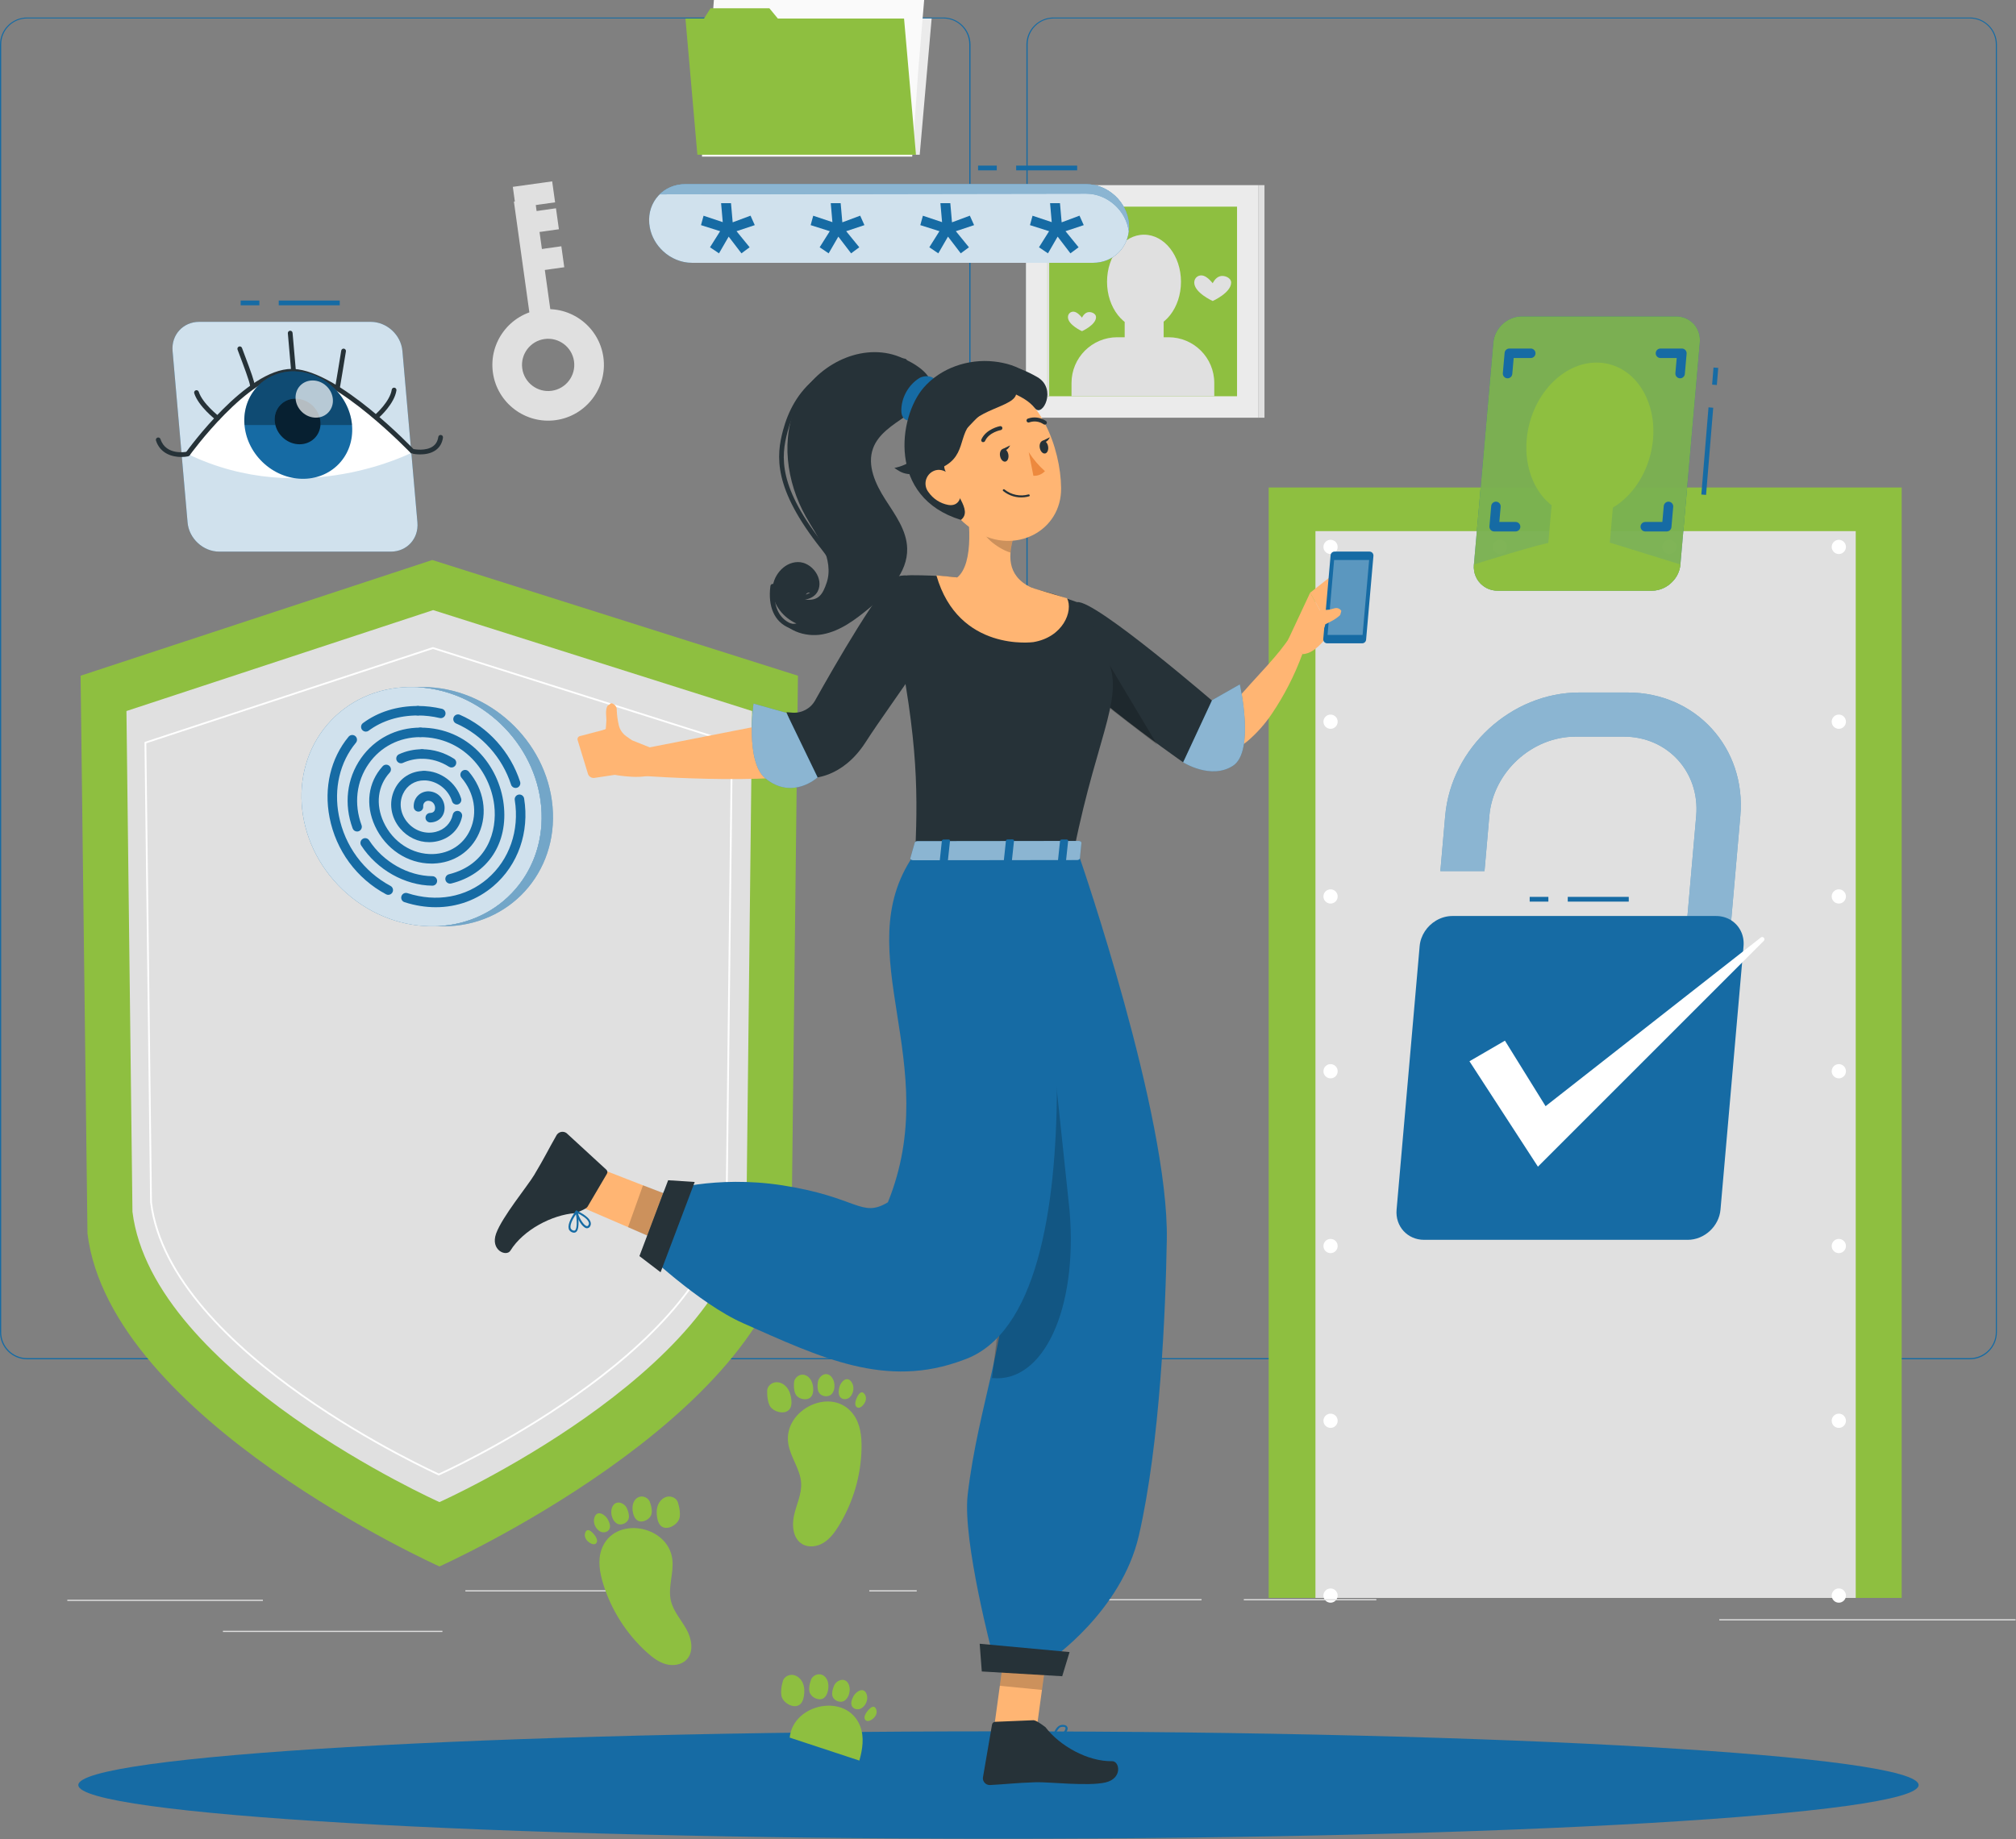 <svg width="3373" height="3078" viewBox="0 0 3373 3078" fill="none" xmlns="http://www.w3.org/2000/svg">
<rect x="0" y="0" width="3373" height="3078" fill="#808080" stroke="none"/>
<path d="M1670.53 3077.12C2520.77 3077.12 3210.02 3036.88 3210.02 2987.24C3210.02 2937.6 2520.77 2897.36 1670.53 2897.36C820.299 2897.36 131.047 2937.6 131.047 2987.24C131.047 3036.88 820.299 3077.12 1670.53 3077.12Z" fill="#166BA4"/>
<path d="M1578.39 2274.73H45.258C20.247 2274.69 0 2254.4 0 2229.39V74.239C0.214 49.387 20.406 29.338 45.258 29.299H1578.39C1603.43 29.299 1623.73 49.593 1623.73 74.636V2229.39C1623.73 2254.44 1603.43 2274.73 1578.39 2274.73ZM45.258 30.887C21.343 30.934 1.985 50.324 1.985 74.239V2229.39C1.985 2253.31 21.343 2272.7 45.258 2272.75H1578.39C1602.32 2272.71 1621.7 2253.32 1621.74 2229.39V74.239C1621.7 50.316 1602.32 30.927 1578.39 30.887H45.258Z" fill="#166BA4"/>
<path d="M3295.9 2274.73H1762.68C1737.66 2274.69 1717.38 2254.41 1717.34 2229.39V74.239C1717.61 49.371 1737.81 29.338 1762.68 29.299H3295.9C3320.72 29.386 3340.86 49.419 3341.07 74.239V2229.39C3341.07 2254.37 3320.87 2274.64 3295.9 2274.73ZM1762.68 30.887C1738.76 30.934 1719.37 50.316 1719.33 74.239V2229.39C1719.37 2253.32 1738.76 2272.7 1762.68 2272.75H3295.9C3319.82 2272.71 3339.2 2253.32 3339.25 2229.39V74.239C3339.2 50.316 3319.82 30.927 3295.9 30.887H1762.68Z" fill="#166BA4"/>
<path d="M1335.06 1130.81L1324.2 2064.34C1285.79 2374.87 735.275 2621.41 735.275 2621.41C735.275 2621.41 184.763 2374.87 146.357 2064.34L134.836 1130.81L723.222 937.134L1335.06 1130.81Z" fill="#8EBF40"/>
<path d="M1258.33 1189.9L1248.86 2027.89C1215.36 2298.72 735.233 2513.74 735.233 2513.74C735.233 2513.74 255.109 2298.72 221.611 2027.89L211.559 1189.9L724.713 1020.99L1258.33 1189.9Z" fill="#E0E0E0"/>
<path d="M1224.6 1242.79L1215.72 2012.05C1184.31 2265.94 734.204 2467.52 734.204 2467.52C734.204 2467.52 284.093 2265.94 252.69 2012.05L243.266 1242.79L724.342 1084.44L1224.6 1242.79Z" stroke="white" stroke-width="3" stroke-miterlimit="10" stroke-linecap="round" stroke-linejoin="round"/>
<path d="M3181.74 815.819H2122.66V2674.1H3181.74V815.819Z" fill="#8EBF40"/>
<path d="M3104.83 888.852H2200.9V2674.1H3104.83V888.852Z" fill="#E0E0E0"/>
<path d="M2226.17 2682.05C2224.59 2682.05 2223 2681.74 2221.57 2681.1C2220.14 2680.54 2218.87 2679.67 2217.76 2678.56C2216.56 2677.45 2215.69 2676.11 2215.14 2674.67C2214.58 2673.24 2214.26 2671.74 2214.26 2670.15C2214.26 2667.05 2215.53 2663.96 2217.76 2661.73C2220.45 2658.95 2224.58 2657.76 2228.47 2658.47C2229.19 2658.64 2229.99 2658.88 2230.7 2659.11C2231.41 2659.42 2232.13 2659.83 2232.76 2660.23C2233.4 2660.69 2234.03 2661.18 2234.59 2661.73C2235.14 2662.28 2235.62 2662.85 2236.02 2663.55C2236.5 2664.19 2236.81 2664.82 2237.13 2665.62C2237.45 2666.33 2237.68 2667.05 2237.85 2667.84C2238.01 2668.56 2238.08 2669.34 2238.08 2670.14C2238.08 2671.73 2237.76 2673.24 2237.13 2674.66C2236.58 2676.1 2235.7 2677.45 2234.6 2678.55C2232.29 2680.78 2229.36 2682.05 2226.17 2682.05Z" fill="white"/>
<path d="M2214.26 2377.63C2214.26 2371.04 2219.58 2365.72 2226.17 2365.72C2232.76 2365.72 2238.08 2371.04 2238.08 2377.63C2238.08 2384.22 2232.76 2389.54 2226.17 2389.54C2219.58 2389.54 2214.26 2384.22 2214.26 2377.63ZM2214.26 2085.2C2214.26 2078.61 2219.58 2073.29 2226.17 2073.29C2232.76 2073.29 2238.08 2078.61 2238.08 2085.2C2238.08 2091.71 2232.76 2097.11 2226.17 2097.11C2219.58 2097.11 2214.26 2091.71 2214.26 2085.2ZM2214.26 1792.69C2214.26 1786.1 2219.58 1780.78 2226.17 1780.78C2232.76 1780.78 2238.08 1786.1 2238.08 1792.69C2238.08 1799.28 2232.76 1804.6 2226.17 1804.6C2219.58 1804.6 2214.26 1799.28 2214.26 1792.69ZM2214.26 1500.18C2214.26 1493.67 2219.58 1488.27 2226.17 1488.27C2232.76 1488.27 2238.08 1493.67 2238.08 1500.18C2238.08 1506.77 2232.76 1512.09 2226.17 1512.09C2219.58 1512.09 2214.26 1506.77 2214.26 1500.18ZM2214.26 1207.75C2214.26 1201.16 2219.58 1195.84 2226.17 1195.84C2232.76 1195.84 2238.08 1201.16 2238.08 1207.75C2238.08 1214.34 2232.76 1219.66 2226.17 1219.66C2219.58 1219.66 2214.26 1214.34 2214.26 1207.75Z" fill="white"/>
<path d="M2226.17 927.154C2223 927.154 2219.9 925.884 2217.76 923.653C2217.2 923.097 2216.64 922.541 2216.25 921.826C2215.85 921.199 2215.45 920.556 2215.14 919.841C2214.82 919.047 2214.58 918.333 2214.5 917.539C2214.34 916.824 2214.26 916.03 2214.26 915.244C2214.26 912.147 2215.53 909.051 2217.76 906.828C2218.23 906.272 2218.87 905.795 2219.5 905.319C2220.14 904.922 2220.85 904.525 2221.57 904.287C2222.29 903.969 2223.07 903.731 2223.79 903.572C2225.38 903.255 2226.89 903.255 2228.47 903.572C2229.19 903.731 2229.99 903.969 2230.7 904.287C2231.41 904.525 2232.13 904.922 2232.76 905.319C2233.4 905.787 2234.03 906.272 2234.59 906.828C2236.8 909.051 2238.07 912.147 2238.07 915.244C2238.07 916.038 2237.99 916.832 2237.84 917.539C2237.68 918.333 2237.44 919.047 2237.12 919.841C2236.8 920.556 2236.49 921.199 2236.01 921.826C2235.61 922.541 2235.14 923.097 2234.58 923.653C2232.37 925.884 2229.28 927.154 2226.17 927.154Z" fill="white"/>
<path d="M2781.18 915.244C2781.18 908.654 2786.5 903.334 2793.09 903.334C2799.68 903.334 2805 908.654 2805 915.244C2805 921.826 2799.68 927.154 2793.09 927.154C2786.5 927.154 2781.18 921.834 2781.18 915.244ZM2497.73 915.244C2497.73 908.654 2503.05 903.334 2509.64 903.334C2516.23 903.334 2521.55 908.654 2521.55 915.244C2521.55 921.826 2516.23 927.154 2509.64 927.154C2503.05 927.154 2497.73 921.834 2497.73 915.244Z" fill="white"/>
<path d="M3076.55 927.154C3075.75 927.154 3075.04 927.075 3074.25 926.916C3073.46 926.757 3072.74 926.519 3072.03 926.281C3071.31 925.963 3070.6 925.566 3069.96 925.169C3069.33 924.693 3068.69 924.216 3068.14 923.653C3065.92 921.429 3064.65 918.412 3064.65 915.244C3064.65 912.147 3065.92 909.051 3068.14 906.828C3068.69 906.272 3069.33 905.795 3069.96 905.398C3070.6 904.922 3071.31 904.525 3072.03 904.287C3072.74 903.969 3073.46 903.731 3074.25 903.572C3075.75 903.255 3077.35 903.255 3078.94 903.572C3079.65 903.731 3080.37 903.969 3081.16 904.287C3081.87 904.525 3082.51 904.922 3083.14 905.398C3083.86 905.795 3084.41 906.272 3084.96 906.828C3087.19 909.051 3088.46 912.147 3088.46 915.244C3088.46 918.42 3087.19 921.437 3084.96 923.653C3084.41 924.208 3083.85 924.685 3083.14 925.169C3082.51 925.566 3081.87 925.963 3081.16 926.281C3080.36 926.519 3079.65 926.757 3078.94 926.916C3078.14 927.075 3077.35 927.154 3076.55 927.154Z" fill="white"/>
<path d="M3064.64 2377.63C3064.64 2371.04 3069.96 2365.72 3076.55 2365.72C3083.14 2365.72 3088.46 2371.04 3088.46 2377.63C3088.46 2384.22 3083.14 2389.54 3076.55 2389.54C3069.96 2389.54 3064.64 2384.22 3064.64 2377.63ZM3064.64 2085.2C3064.64 2078.61 3069.96 2073.29 3076.55 2073.29C3083.14 2073.29 3088.46 2078.61 3088.46 2085.2C3088.46 2091.71 3083.14 2097.11 3076.55 2097.11C3069.96 2097.11 3064.64 2091.71 3064.64 2085.2ZM3064.64 1792.69C3064.64 1786.1 3069.96 1780.78 3076.55 1780.78C3083.14 1780.78 3088.46 1786.1 3088.46 1792.69C3088.46 1799.28 3083.14 1804.6 3076.55 1804.6C3069.96 1804.6 3064.64 1799.28 3064.64 1792.69ZM3064.64 1500.18C3064.64 1493.59 3069.96 1488.27 3076.55 1488.27C3083.14 1488.27 3088.46 1493.59 3088.46 1500.18C3088.46 1506.77 3083.14 1512.09 3076.55 1512.09C3069.96 1512.09 3064.64 1506.77 3064.64 1500.18ZM3064.64 1207.75C3064.64 1201.16 3069.96 1195.84 3076.55 1195.84C3083.14 1195.84 3088.46 1201.16 3088.46 1207.75C3088.46 1214.34 3083.14 1219.66 3076.55 1219.66C3069.96 1219.66 3064.64 1214.34 3064.64 1207.75Z" fill="white"/>
<path d="M3076.55 2682.05C3073.38 2682.05 3070.36 2680.78 3068.13 2678.55C3065.92 2676.33 3064.64 2673.31 3064.64 2670.14C3064.64 2666.97 3065.92 2663.95 3068.13 2661.72C3068.69 2661.17 3069.32 2660.69 3069.96 2660.22C3070.59 2659.82 3071.31 2659.42 3072.02 2659.1C3072.74 2658.87 3073.45 2658.62 3074.24 2658.46C3075.74 2658.15 3077.34 2658.15 3078.93 2658.46C3079.64 2658.63 3080.43 2658.87 3081.15 2659.1C3081.87 2659.42 3082.5 2659.82 3083.14 2660.22C3083.85 2660.69 3084.4 2661.17 3084.96 2661.72C3087.18 2663.94 3088.46 2666.96 3088.46 2670.14C3088.46 2673.31 3087.27 2676.33 3084.96 2678.55C3082.74 2680.78 3079.72 2682.05 3076.55 2682.05Z" fill="white"/>
<path d="M439.836 2677.13H112.629V2679.11H439.836V2677.13Z" fill="#E0E0E0"/>
<path d="M1106.8 2661.25H778.637V2663.23H1106.8V2661.25Z" fill="#E0E0E0"/>
<path d="M1533.81 2661.25H1454.41V2663.23H1533.81V2661.25Z" fill="#E0E0E0"/>
<path d="M740.205 2729.06H372.98V2731.04H740.205V2729.06Z" fill="#E0E0E0"/>
<path d="M2010.37 2676.1H1838.86V2678.08H2010.37V2676.1Z" fill="#E0E0E0"/>
<path d="M2302.8 2676.1H2081.04V2678.08H2302.8V2676.1Z" fill="#E0E0E0"/>
<path d="M3372.32 2709.68H2876.54V2711.67H3372.32V2709.68Z" fill="#E0E0E0"/>
<path d="M1538.81 258.939H1173.05L1193 30.966H1558.76L1538.81 258.939Z" fill="#EBEBEB"/>
<path d="M1546.22 0L1536.22 119.052L1526.22 262.091H1174.42L1194.42 0H1546.22Z" fill="#FAFAFA"/>
<path d="M1512.58 30.998L1532.52 258.955H1166.78L1146.84 30.998H1177.94L1188.77 13.855H1287.3L1301.41 30.998H1512.58Z" fill="#8EBF40"/>
<path d="M2105.7 309.843H1716.52V699.03H2105.7V309.843Z" fill="#EBEBEB"/>
<path d="M2115.62 309.843H2105.7V699.03H2115.62V309.843Z" fill="#E0E0E0"/>
<path d="M2069.72 345.835H1752.44V663.117H2069.72V345.835Z" fill="#8EBF40"/>
<path d="M1755.41 345.835H1752.51V663.117H1755.41V345.835Z" fill="#E0E0E0"/>
<path d="M1914.06 550.345C1948.23 550.345 1975.92 515.063 1975.92 471.541C1975.92 428.018 1948.23 392.736 1914.06 392.736C1879.9 392.736 1852.2 428.018 1852.2 471.541C1852.2 515.063 1879.9 550.345 1914.06 550.345Z" fill="#E0E0E0"/>
<path d="M1881.73 590.148H1946.93V524.953H1881.73V590.148Z" fill="#E0E0E0"/>
<path d="M1792.77 663.117H2031.62V640.917C2031.62 598.644 1997.36 564.375 1955.08 564.375H1869.31C1827.03 564.375 1792.77 598.644 1792.77 640.917L1792.77 663.117Z" fill="#E0E0E0"/>
<path d="M1786.78 530.694C1786.78 543.684 1810.3 554.212 1810.3 554.212C1810.3 554.212 1833.81 543.684 1833.81 530.694C1833.81 524.533 1825.17 521.055 1819.6 522.635C1813.43 524.39 1810.3 531.599 1810.3 531.599C1810.3 531.599 1804.48 523.897 1798.64 522.039C1792.72 520.158 1786.78 524.159 1786.78 530.694Z" fill="#E0E0E0"/>
<path d="M1998.11 472.835C1998.11 489.89 2029 503.722 2029 503.722C2029 503.722 2059.88 489.89 2059.88 472.835C2059.88 464.752 2048.52 460.179 2041.22 462.259C2033.12 464.562 2029 474.026 2029 474.026C2029 474.026 2021.37 463.919 2013.69 461.473C2005.92 459.004 1998.11 464.26 1998.11 472.835Z" fill="#E0E0E0"/>
<path d="M1318.88 2416.01C1322.51 2438.95 1339.12 2458.73 1340.42 2481.92C1341.42 2500.04 1332.91 2517.16 1328.74 2534.83C1324.57 2552.5 1326.55 2574.53 1342.1 2583.89C1352.87 2590.39 1367.21 2588.38 1377.92 2581.79C1388.63 2575.19 1396.35 2564.71 1402.98 2554.02C1427.24 2514.94 1440.69 2469.22 1441.47 2423.23C1441.79 2403.72 1439.5 2383.1 1428.03 2367.31C1392.33 2318.21 1309.84 2358.83 1318.88 2416.01Z" fill="#8EBF40"/>
<path d="M1289.75 2355.28C1293.04 2359.07 1297.68 2361.51 1302.53 2362.76C1308.58 2364.32 1315.73 2363.84 1320.07 2359.35C1324.19 2355.09 1324.64 2348.51 1324.04 2342.61C1323.31 2335.38 1321.27 2328.08 1316.84 2322.31C1312.41 2316.55 1305.29 2312.54 1298.04 2313.14C1290.79 2313.73 1283.96 2319.68 1283.6 2326.94C1283.2 2334.73 1284.51 2349.25 1289.75 2355.28Z" fill="#8EBF40"/>
<path d="M1355.41 2307.54C1351.44 2302.14 1345.69 2299.61 1339.97 2300.77C1334.36 2301.91 1329.19 2307.13 1328.53 2313.02C1328.33 2314.76 1328.24 2316.76 1328.27 2318.81C1328.32 2321.8 1328.56 2325.05 1329.28 2328.07C1330.07 2331.41 1331.45 2334.41 1333.35 2336.28C1336.04 2338.95 1339.55 2340.62 1343.24 2341.32C1347.84 2342.19 1353.16 2341.49 1356.47 2338.05C1359.94 2334.44 1360.83 2329.12 1360.65 2324.17C1360.45 2318.29 1358.92 2312.29 1355.41 2307.54Z" fill="#8EBF40"/>
<path d="M1392.19 2305.52C1388.25 2299.92 1383.18 2298.46 1378.29 2300.27C1373.6 2302 1369.4 2307.07 1368.45 2312.29C1368.14 2313.99 1367.93 2315.8 1367.86 2317.52C1367.75 2320.27 1367.8 2323.21 1368.45 2325.98C1369.15 2328.94 1370.59 2331.6 1372.52 2333.2C1374.9 2335.15 1377.76 2336.27 1380.77 2336.53C1384.51 2336.85 1388.68 2335.88 1391.38 2333.05C1394.59 2329.68 1395.96 2325 1396.15 2320.42C1396.38 2315.24 1395.22 2309.83 1392.19 2305.52Z" fill="#8EBF40"/>
<path d="M1424.96 2313.17C1421.08 2307.35 1416.66 2306.95 1412.6 2309.44C1408.84 2311.73 1405.57 2316.69 1404.37 2321.24C1403.94 2322.89 1403.62 2324.52 1403.47 2325.92C1403.19 2328.42 1403.06 2331.07 1403.64 2333.57C1404.24 2336.18 1405.69 2338.54 1407.71 2339.81C1409.73 2341.08 1411.99 2341.6 1414.31 2341.42C1417.18 2341.19 1420.21 2339.96 1422.31 2337.74C1425.26 2334.61 1427.08 2330.56 1427.67 2326.35C1428.3 2321.84 1427.52 2317 1424.96 2313.17Z" fill="#8EBF40"/>
<path d="M1431.41 2345.29C1431 2347.19 1430.76 2349.18 1431.19 2351.07C1431.63 2352.97 1432.84 2354.77 1434.64 2355.5C1437.72 2356.76 1441.1 2354.58 1443.36 2352.15C1445.64 2349.7 1447.53 2346.82 1448.38 2343.59C1449.23 2340.35 1448.95 2336.74 1447.17 2333.92C1439.94 2322.39 1432.63 2339.62 1431.41 2345.29Z" fill="#8EBF40"/>
<path d="M1124.86 2609.27C1127.73 2632.32 1117.25 2655.93 1122.42 2678.57C1126.47 2696.27 1139.4 2710.35 1148.3 2726.18C1157.2 2742 1161.39 2763.72 1149.05 2777.02C1140.49 2786.24 1126.16 2788.29 1114.05 2784.92C1101.92 2781.54 1091.62 2773.62 1082.28 2765.18C1048.15 2734.35 1022.56 2694.14 1009.08 2650.17C1003.36 2631.51 999.855 2611.05 1006.52 2592.7C1027.21 2535.64 1117.72 2551.83 1124.86 2609.27Z" fill="#8EBF40"/>
<path d="M1136.04 2542.86C1133.93 2547.41 1130.14 2551.03 1125.83 2553.58C1120.45 2556.76 1113.45 2558.28 1108.04 2555.17C1102.91 2552.22 1100.64 2546.01 1099.58 2540.18C1098.28 2533.03 1098.22 2525.45 1100.88 2518.69C1103.55 2511.92 1109.27 2506.1 1116.4 2504.67C1123.53 2503.23 1131.74 2507.06 1134.11 2513.93C1136.64 2521.3 1139.4 2535.61 1136.04 2542.86Z" fill="#8EBF40"/>
<path d="M1059.71 2515.16C1062.04 2508.87 1066.86 2504.85 1072.68 2504.38C1078.39 2503.93 1084.79 2507.5 1087.07 2512.98C1087.74 2514.61 1088.38 2516.5 1088.92 2518.46C1089.7 2521.35 1090.37 2524.55 1090.52 2527.64C1090.68 2531.07 1090.18 2534.33 1088.88 2536.66C1087.03 2539.97 1084.12 2542.55 1080.76 2544.24C1076.58 2546.34 1071.28 2547.14 1067.14 2544.75C1062.81 2542.25 1060.48 2537.38 1059.28 2532.57C1057.86 2526.89 1057.66 2520.71 1059.71 2515.16Z" fill="#8EBF40"/>
<path d="M1023.82 2523.41C1026.06 2516.94 1030.52 2514.13 1035.73 2514.51C1040.7 2514.88 1046.14 2518.59 1048.51 2523.34C1049.28 2524.89 1049.98 2526.57 1050.52 2528.21C1051.38 2530.82 1052.15 2533.66 1052.3 2536.5C1052.45 2539.55 1051.8 2542.5 1050.38 2544.56C1048.64 2547.1 1046.2 2548.96 1043.38 2550.04C1039.88 2551.38 1035.6 2551.61 1032.22 2549.65C1028.2 2547.3 1025.59 2543.17 1024.13 2538.82C1022.48 2533.91 1022.11 2528.38 1023.82 2523.41Z" fill="#8EBF40"/>
<path d="M994.453 2539.83C996.573 2533.16 1000.71 2531.56 1005.3 2532.82C1009.54 2533.99 1014.06 2537.84 1016.47 2541.89C1017.34 2543.36 1018.1 2544.83 1018.64 2546.13C1019.6 2548.45 1020.46 2550.96 1020.6 2553.53C1020.73 2556.2 1020 2558.86 1018.41 2560.65C1016.83 2562.43 1014.79 2563.56 1012.52 2564.02C1009.69 2564.6 1006.44 2564.25 1003.81 2562.71C1000.1 2560.52 997.233 2557.13 995.502 2553.26C993.652 2549.09 993.048 2544.22 994.453 2539.83Z" fill="#8EBF40"/>
<path d="M997.146 2572.48C998.067 2574.2 998.845 2576.04 998.948 2577.97C999.059 2579.92 998.392 2581.98 996.868 2583.18C994.255 2585.24 990.396 2584.08 987.554 2582.37C984.688 2580.65 982.068 2578.41 980.36 2575.54C978.653 2572.66 977.923 2569.12 978.852 2565.91C982.607 2552.84 994.406 2567.38 997.146 2572.48Z" fill="#8EBF40"/>
<path d="M929.989 703.063C879.038 710.177 831.795 674.503 824.681 623.552C817.567 572.593 853.241 525.35 904.192 518.236C955.151 511.121 1002.39 546.796 1009.51 597.755C1016.62 648.714 980.948 695.957 929.989 703.063ZM911.052 567.353C887.177 570.687 870.463 592.824 873.798 616.7C877.133 640.575 899.261 657.289 923.145 653.954C947.02 650.619 963.742 628.483 960.407 604.607C957.073 580.731 934.928 564.018 911.052 567.353Z" fill="#E0E0E0"/>
<path d="M894.92 332.568L859.84 337.463L891.322 563.075L926.402 558.18L894.92 332.568Z" fill="#E0E0E0"/>
<path d="M923.851 303.509L858 312.698L862.895 347.778L928.746 338.589L923.851 303.509Z" fill="#E0E0E0"/>
<path d="M930.204 348.566L868.285 357.207L873.18 392.287L935.1 383.647L930.204 348.566Z" fill="#E0E0E0"/>
<path d="M939.184 412.13L885.137 419.671L890.032 454.752L944.08 447.21L939.184 412.13Z" fill="#E0E0E0"/>
<path d="M856.467 1494.55C929.652 1418.1 921.336 1291.37 837.892 1211.49C754.449 1131.62 627.476 1128.85 554.291 1205.3C481.106 1281.76 489.422 1408.49 572.866 1488.36C656.309 1568.24 783.282 1571.01 856.467 1494.55Z" fill="#166BA4"/>
<g opacity="0.8">
<path d="M856.467 1494.55C929.652 1418.1 921.336 1291.37 837.892 1211.49C754.449 1131.62 627.476 1128.85 554.291 1205.3C481.106 1281.76 489.422 1408.49 572.866 1488.36C656.309 1568.24 783.282 1571.01 856.467 1494.55Z" fill="white"/>
</g>
<path d="M612.064 1224.35C609.634 1224.35 607.244 1223.24 605.68 1221.14C603.068 1217.61 603.806 1212.64 607.324 1210.03C632.525 1191.33 664.27 1181.43 699.126 1181.43C699.166 1181.43 699.206 1181.43 699.245 1181.43C703.628 1181.44 707.177 1184.99 707.177 1189.38C707.177 1193.76 703.62 1197.31 699.237 1197.31C699.237 1197.31 699.166 1197.31 699.126 1197.31C667.7 1197.31 639.235 1206.12 616.788 1222.78C615.375 1223.84 613.716 1224.35 612.064 1224.35Z" fill="#166BA4"/>
<path d="M649.619 1497.51C648.356 1497.51 647.078 1497.21 645.879 1496.56C596.659 1470.21 562.215 1423.37 551.393 1368.07C541.643 1318.29 553.259 1269 583.256 1232.84C586.051 1229.49 591.061 1229.01 594.436 1231.8C597.81 1234.6 598.271 1239.61 595.476 1242.98C568.535 1275.45 558.15 1319.93 566.979 1365.01C576.88 1415.62 608.378 1458.46 653.374 1482.56C657.241 1484.62 658.702 1489.44 656.63 1493.31C655.193 1495.99 652.453 1497.51 649.619 1497.51Z" fill="#166BA4"/>
<path d="M729.091 1518.22C711.964 1518.22 694.377 1515.43 676.782 1509.76C672.614 1508.42 670.319 1503.95 671.653 1499.77C673.003 1495.6 677.489 1493.29 681.649 1494.65C730.48 1510.37 779.264 1501.63 815.415 1470.61C852.272 1439.01 869.407 1389.74 861.252 1338.83C860.553 1334.5 863.507 1330.43 867.835 1329.73C872.138 1329 876.235 1331.97 876.934 1336.31C885.969 1392.72 866.834 1447.42 825.752 1482.66C798.431 1506.11 764.773 1518.22 729.091 1518.22Z" fill="#166BA4"/>
<path d="M862.639 1318.66C859.281 1318.66 856.168 1316.52 855.081 1313.15C840.447 1267.68 806.083 1229.4 763.167 1210.75C759.141 1209.01 757.299 1204.33 759.046 1200.31C760.785 1196.29 765.446 1194.43 769.487 1196.19C816.532 1216.63 854.183 1258.54 870.198 1308.29C871.54 1312.46 869.245 1316.94 865.069 1318.28C864.259 1318.53 863.449 1318.66 862.639 1318.66Z" fill="#166BA4"/>
<path d="M737.492 1201.81C736.888 1201.81 736.269 1201.73 735.658 1201.59C723.716 1198.77 711.457 1197.33 699.229 1197.31C694.846 1197.31 691.289 1193.75 691.297 1189.36C691.305 1184.98 694.854 1181.43 699.237 1181.43C712.687 1181.44 726.185 1183.03 739.318 1186.13C743.582 1187.15 746.226 1191.42 745.21 1195.69C744.352 1199.34 741.089 1201.81 737.492 1201.81Z" fill="#166BA4"/>
<path d="M597.455 1391.52C594.223 1391.52 591.182 1389.52 590.007 1386.32C575.096 1345.77 580.169 1303 603.926 1268.96C626.682 1236.35 662.928 1217.65 703.35 1217.65H703.374C707.765 1217.65 711.314 1221.2 711.314 1225.59C711.314 1229.97 707.757 1233.53 703.374 1233.53H703.35C668.184 1233.53 636.694 1249.76 616.939 1278.05C596.2 1307.77 591.817 1345.23 604.902 1380.84C606.411 1384.96 604.307 1389.52 600.186 1391.03C599.289 1391.36 598.36 1391.52 597.455 1391.52Z" fill="#166BA4"/>
<path d="M723.397 1482.16C723.373 1482.16 723.342 1482.16 723.318 1482.16C677.218 1481.69 630.515 1455.29 604.321 1414.9C601.931 1411.22 602.979 1406.3 606.663 1403.92C610.34 1401.53 615.254 1402.59 617.644 1406.26C641.02 1442.31 682.562 1465.86 723.477 1466.28C727.867 1466.33 731.385 1469.92 731.337 1474.3C731.289 1478.67 727.748 1482.16 723.397 1482.16Z" fill="#166BA4"/>
<path d="M753.039 1478.72C749.481 1478.72 746.242 1476.31 745.337 1472.7C744.281 1468.45 746.869 1464.14 751.125 1463.08C815.526 1447.04 832.2 1390.75 826.912 1347.42C820.012 1290.88 775.35 1233.61 703.35 1233.53C698.959 1233.53 695.41 1229.96 695.418 1225.58C695.426 1221.2 698.975 1217.65 703.358 1217.65H703.366C784.592 1217.73 834.924 1282.03 842.673 1345.5C850.677 1411.03 816.241 1463.24 754.952 1478.5C754.325 1478.65 753.674 1478.72 753.039 1478.72Z" fill="#166BA4"/>
<path d="M670.931 1277.38C667.929 1277.38 665.063 1275.67 663.721 1272.77C661.879 1268.8 663.61 1264.08 667.588 1262.23C679.434 1256.75 692.797 1253.85 706.216 1253.85C710.607 1253.85 714.156 1257.4 714.156 1261.79C714.156 1266.17 710.607 1269.73 706.216 1269.73C695.084 1269.73 684.032 1272.12 674.258 1276.64C673.178 1277.14 672.042 1277.38 670.931 1277.38Z" fill="#166BA4"/>
<path d="M721.913 1445.18C681.943 1445.18 645.078 1420.81 627.387 1382.4C610.928 1346.66 615.747 1309.23 640.282 1282.27C643.236 1279.03 648.262 1278.79 651.493 1281.74C654.733 1284.69 654.971 1289.71 652.017 1292.96C631.921 1315.05 628.102 1346 641.814 1375.76C657.273 1409.33 689.939 1430.34 724.446 1429.26C752.498 1428.4 775.826 1413.07 786.838 1388.25C799.328 1360.12 793.706 1326.89 772.165 1301.53C769.323 1298.19 769.728 1293.18 773.07 1290.34C776.421 1287.51 781.431 1287.9 784.258 1291.25C809.793 1321.3 816.335 1360.94 801.345 1394.7C787.791 1425.22 759.215 1444.08 724.93 1445.14C723.93 1445.16 722.921 1445.18 721.913 1445.18Z" fill="#166BA4"/>
<path d="M755.402 1284.36C753.933 1284.36 752.464 1283.95 751.138 1283.11C737.426 1274.36 721.887 1269.73 706.213 1269.73C701.823 1269.73 698.273 1266.17 698.273 1261.79C698.273 1257.4 701.83 1253.85 706.213 1253.85C724.92 1253.85 743.412 1259.34 759.681 1269.73C763.381 1272.08 764.461 1276.99 762.103 1280.69C760.594 1283.06 758.022 1284.36 755.402 1284.36Z" fill="#166BA4"/>
<path d="M717.96 1409.35C699.634 1409.35 681.92 1401.15 669.422 1386.29C653.717 1367.62 650.081 1342.83 659.966 1321.61C669.152 1301.87 687.748 1290.08 709.71 1290.06C714.093 1290.06 717.65 1293.61 717.65 1298C717.65 1302.38 714.101 1305.94 709.71 1305.94C694.092 1305.95 680.88 1314.31 674.369 1328.3C667.128 1343.86 669.899 1362.17 681.586 1376.07C693.536 1390.28 711.703 1396.43 729.044 1392.11C743.773 1388.45 754.428 1377.66 757.533 1363.26C758.454 1358.97 762.63 1356.26 766.973 1357.17C771.261 1358.09 773.984 1362.31 773.063 1366.6C768.649 1387.07 753.634 1402.36 732.879 1407.52C727.908 1408.75 722.914 1409.35 717.96 1409.35Z" fill="#166BA4"/>
<path d="M763.924 1346.49C760.542 1346.49 757.413 1344.31 756.349 1340.92C750.013 1320.68 730.401 1305.96 709.694 1305.94C705.303 1305.94 701.754 1302.37 701.762 1297.99C701.77 1293.61 705.319 1290.06 709.702 1290.06C737.158 1290.09 763.154 1309.49 771.499 1336.18C772.809 1340.36 770.474 1344.81 766.298 1346.13C765.512 1346.36 764.71 1346.49 763.924 1346.49Z" fill="#166BA4"/>
<path d="M719.855 1376.33C715.575 1376.33 712.042 1372.91 711.923 1368.6C711.804 1364.22 715.265 1360.57 719.648 1360.46C726.874 1360.26 727.953 1355.1 727.953 1352.02C727.953 1347.34 724.897 1340.28 716.488 1340.06C714.193 1340.13 711.907 1341.1 710.303 1342.85C708.683 1344.62 707.905 1347.02 708.08 1349.78C708.342 1354.16 705.015 1357.92 700.632 1358.19C696.265 1358.49 692.501 1355.13 692.223 1350.74C691.795 1343.69 694.05 1337.08 698.591 1332.13C703.101 1327.2 709.461 1324.38 716.48 1324.19C734.401 1324.66 743.833 1338.89 743.833 1352.03C743.833 1365.97 734.067 1375.95 720.085 1376.34C719.998 1376.33 719.926 1376.33 719.855 1376.33Z" fill="#166BA4"/>
<path d="M924.478 1349.9C934.157 1460.51 852.351 1550.15 741.747 1550.15C738.888 1550.15 736.022 1550.07 733.156 1549.91C838.44 1544.51 914.87 1457.01 905.501 1349.9C896.14 1242.87 804.393 1155.37 698.164 1149.97C701.007 1149.82 703.857 1149.74 706.715 1149.74C817.328 1149.74 914.807 1239.38 924.478 1349.9Z" fill="#166BA4"/>
<g opacity="0.4">
<path d="M924.478 1349.9C934.157 1460.51 852.351 1550.15 741.747 1550.15C738.888 1550.15 736.022 1550.07 733.156 1549.91C838.44 1544.51 914.87 1457.01 905.501 1349.9C896.14 1242.87 804.393 1155.37 698.164 1149.97C701.007 1149.82 703.857 1149.74 706.715 1149.74C817.328 1149.74 914.807 1239.38 924.478 1349.9Z" fill="white"/>
</g>
<path d="M1086.27 373.99C1086.48 376.372 1086.84 378.754 1087.29 381.056C1090.22 396.381 1098.41 410.196 1109.64 420.518C1122.59 432.428 1139.67 439.812 1157.86 439.812H1828.71C1862.69 439.812 1888.39 414.087 1888.99 381.056C1889.03 378.754 1888.98 376.372 1888.77 373.99C1887.18 355.887 1878.35 339.371 1865.41 327.541C1852.46 315.631 1835.37 308.247 1817.19 308.247H1146.34C1109.98 308.247 1083.09 337.704 1086.27 373.99Z" fill="#166BA4"/>
<path opacity="0.8" d="M1086.27 373.99C1086.48 376.372 1086.84 378.754 1087.29 381.056C1090.22 396.381 1098.41 410.196 1109.64 420.518C1122.59 432.428 1139.67 439.812 1157.86 439.812H1828.71C1862.69 439.812 1888.39 414.087 1888.99 381.056C1889.03 378.754 1888.98 376.372 1888.77 373.99C1887.18 355.887 1878.35 339.371 1865.41 327.541C1852.46 315.631 1835.37 308.247 1817.19 308.247H1146.34C1109.98 308.247 1083.09 337.704 1086.27 373.99Z" fill="white"/>
<path d="M1888.96 381.041C1888.96 383.185 1888.81 385.328 1888.49 387.393C1886.42 370.242 1877.77 354.68 1865.38 343.405C1852.44 331.495 1835.37 324.111 1817.19 324.111L1103.78 325.223C1114.5 314.662 1129.42 308.231 1146.34 308.231H1817.19C1835.37 308.231 1852.44 315.615 1865.38 327.525C1878.32 339.356 1887.22 355.871 1888.81 373.974C1888.96 376.356 1889.04 378.738 1888.96 381.041Z" fill="#166BA4"/>
<path opacity="0.5" d="M1888.96 381.041C1888.96 383.185 1888.81 385.328 1888.49 387.393C1886.42 370.242 1877.77 354.68 1865.38 343.405C1852.44 331.495 1835.37 324.111 1817.19 324.111L1103.78 325.223C1114.5 314.662 1129.42 308.231 1146.34 308.231H1817.19C1835.37 308.231 1852.44 315.615 1865.38 327.525C1878.32 339.356 1887.22 355.871 1888.81 373.974C1888.96 376.356 1889.04 378.738 1888.96 381.041Z" fill="white"/>
<path d="M1773.45 339.967L1776.26 372.061L1806.14 360.921L1813.23 376.761L1782.7 386.893L1804.62 413.817L1790.94 423.957L1769.56 395.976L1753.37 423.957L1738.34 413.817L1755.27 386.893L1723.25 376.761L1727.56 361.016L1759.66 371.751L1756.88 339.967H1773.45Z" fill="#166BA4"/>
<path d="M1589.97 339.967L1592.78 372.061L1622.66 360.921L1629.76 376.761L1599.22 386.893L1621.15 413.817L1607.47 423.957L1586.09 395.976L1569.9 423.957L1554.87 413.817L1571.8 386.893L1539.78 376.761L1544.09 361.016L1576.19 371.751L1573.41 339.967H1589.97Z" fill="#166BA4"/>
<path d="M1406.51 339.967L1409.32 372.061L1439.19 360.921L1446.29 376.761L1415.76 386.893L1437.68 413.817L1424 423.957L1402.62 395.976L1386.43 423.957L1371.4 413.817L1388.33 386.893L1356.31 376.761L1360.62 361.016L1392.72 371.751L1389.94 339.967H1406.51Z" fill="#166BA4"/>
<path d="M1223.04 339.967L1225.85 372.061L1255.73 360.921L1262.82 376.761L1232.29 386.893L1254.21 413.817L1240.53 423.957L1219.15 395.976L1202.96 423.957L1187.93 413.817L1204.86 386.893L1172.84 376.761L1177.15 361.016L1209.25 371.751L1206.47 339.967H1223.04Z" fill="#166BA4"/>
<path d="M1667.71 277.122H1636.45V285.062H1667.71V277.122Z" fill="#166BA4"/>
<path d="M1802.21 277.122H1700.14V285.062H1802.21V277.122Z" fill="#166BA4"/>
<path opacity="0.8" d="M2844 573.3L2811.51 944.653C2810.53 955.849 2805.51 966.012 2797.94 973.634C2789.2 982.765 2776.94 988.482 2763.84 988.482H2506.03C2496.5 988.482 2487.95 985.465 2481.27 980.225C2470.84 972.364 2464.75 959.342 2466.04 944.653L2498.53 573.3C2500.65 549.083 2521.97 529.471 2546.19 529.471H2804C2828.22 529.471 2846.12 549.083 2844 573.3Z" fill="#166BA4"/>
<path opacity="0.8" d="M2844 573.3L2811.51 944.653C2810.53 955.849 2805.51 966.012 2797.94 973.634C2789.2 982.765 2776.94 988.482 2763.84 988.482H2506.03C2496.5 988.482 2487.95 985.465 2481.27 980.225C2470.84 972.364 2464.75 959.342 2466.04 944.653L2498.53 573.3C2500.65 549.083 2521.97 529.471 2546.19 529.471H2804C2828.22 529.471 2846.12 549.083 2844 573.3Z" fill="#8EBF40"/>
<path d="M2522.33 633.104C2522.1 633.104 2521.87 633.096 2521.63 633.072C2517.26 632.691 2514.04 628.84 2514.42 624.473L2517.39 590.513C2517.74 586.408 2521.17 583.264 2525.3 583.264H2561.14C2565.53 583.264 2569.08 586.821 2569.08 591.204C2569.08 595.587 2565.53 599.144 2561.14 599.144H2532.57L2530.23 625.854C2529.87 629.991 2526.41 633.104 2522.33 633.104Z" fill="#166BA4"/>
<path d="M2811.03 633.104C2810.8 633.104 2810.56 633.096 2810.33 633.072C2805.96 632.691 2802.73 628.84 2803.11 624.473L2805.33 599.144H2778.14C2773.75 599.144 2770.2 595.587 2770.2 591.204C2770.2 586.821 2773.75 583.264 2778.14 583.264H2813.99C2816.22 583.264 2818.34 584.201 2819.84 585.837C2821.35 587.48 2822.09 589.672 2821.9 591.895L2818.93 625.854C2818.57 629.991 2815.1 633.104 2811.03 633.104Z" fill="#166BA4"/>
<path d="M2535.76 889.383H2499.9C2497.68 889.383 2495.55 888.446 2494.05 886.802C2492.55 885.167 2491.8 882.967 2491.99 880.744L2494.97 846.785C2495.36 842.418 2499.27 839.139 2503.57 839.567C2507.95 839.949 2511.17 843.799 2510.79 848.166L2508.57 873.495H2535.76C2540.15 873.495 2543.7 877.052 2543.7 881.435C2543.7 885.826 2540.14 889.383 2535.76 889.383Z" fill="#166BA4"/>
<path d="M2788.6 889.383H2752.75C2748.36 889.383 2744.81 885.826 2744.81 881.443C2744.81 877.06 2748.36 873.503 2752.75 873.503H2781.33L2783.66 846.793C2784.05 842.426 2788.05 839.147 2792.26 839.575C2796.64 839.956 2799.86 843.807 2799.48 848.174L2796.51 882.134C2796.15 886.231 2792.71 889.383 2788.6 889.383Z" fill="#166BA4"/>
<path d="M2761.18 761.384C2779.11 691.874 2748.35 623.846 2692.48 609.439C2636.61 595.031 2576.78 639.7 2558.86 709.209C2540.93 778.718 2571.69 846.746 2627.57 861.154C2683.44 875.561 2743.26 830.893 2761.18 761.384Z" fill="#8EBF40"/>
<path d="M2691.22 932.854H2588.39L2597.39 830.023H2700.21L2691.22 932.854Z" fill="#8EBF40"/>
<path d="M2811.51 944.654C2810.53 955.849 2805.51 966.012 2797.94 973.635C2789.2 982.766 2776.94 988.482 2763.84 988.482H2506.03C2496.5 988.482 2487.95 985.465 2481.27 980.225C2470.84 972.364 2464.75 959.343 2466.04 944.654C2466.04 944.654 2584.53 907.177 2599.14 907.177C2613.67 907.177 2690.68 907.177 2690.68 907.177L2811.51 944.654Z" fill="#8EBF40"/>
<path d="M2858.53 681.69L2846.53 827.558L2854.43 828.209L2866.43 682.34L2858.53 681.69Z" fill="#166BA4"/>
<path d="M2866.92 615.011L2864.56 643.664L2872.47 644.314L2874.83 615.661L2866.92 615.011Z" fill="#166BA4"/>
<path d="M2590.61 1500.9H2559.34V1508.84H2590.61V1500.9Z" fill="#166BA4"/>
<path d="M2725.1 1500.9H2623.04V1508.84H2725.1V1500.9Z" fill="#166BA4"/>
<path d="M2911.8 1365.34L2892 1591.67C2890.21 1612.07 2872.23 1628.61 2851.83 1628.61C2831.43 1628.61 2816.35 1612.07 2818.13 1591.67L2837.93 1365.34C2844.32 1292.25 2790.07 1232.74 2716.97 1232.74H2636C2562.91 1232.74 2498.24 1292.25 2491.84 1365.34L2483.76 1457.76H2409.88L2417.97 1365.34C2427.92 1251.5 2528.66 1158.88 2642.45 1158.88H2723.43C2837.25 1158.87 2921.77 1251.5 2911.8 1365.34Z" fill="#166BA4"/>
<g opacity="0.5">
<path d="M2911.8 1365.34L2892 1591.67C2890.21 1612.07 2872.23 1628.61 2851.83 1628.61C2831.43 1628.61 2816.35 1612.07 2818.13 1591.67L2837.93 1365.34C2844.32 1292.25 2790.07 1232.74 2716.97 1232.74H2636C2562.91 1232.74 2498.24 1292.25 2491.84 1365.34L2483.76 1457.76H2409.88L2417.97 1365.34C2427.92 1251.5 2528.66 1158.88 2642.45 1158.88H2723.43C2837.25 1158.87 2921.77 1251.5 2911.8 1365.34Z" fill="white"/>
</g>
<path d="M2917.15 1583.38L2878.57 2024.34C2876.13 2052.25 2851.58 2074.83 2823.67 2074.83H2382.71C2354.84 2074.83 2334.2 2052.25 2336.65 2024.34L2375.23 1583.38C2376.8 1565.36 2387.67 1549.52 2402.64 1540.61C2410.83 1535.73 2420.27 1532.9 2430.12 1532.9H2871.08C2880.64 1532.9 2889.31 1535.56 2896.5 1540.12C2910.39 1548.99 2918.75 1565.04 2917.15 1583.38Z" fill="#166BA4"/>
<path d="M2458.57 1776L2573.12 1952.37L2951.01 1574.49C2954.32 1571.18 2949.75 1566.01 2946.05 1568.9L2585.93 1851.17L2517.93 1741.52L2458.57 1776Z" fill="white"/>
<path d="M653.873 923.144H366.906C339.965 923.144 316.209 901.301 313.85 874.352L288.744 587.385C286.386 560.445 306.315 538.602 333.264 538.602H620.231C647.18 538.602 670.928 560.445 673.286 587.385L698.393 874.352C700.751 901.301 680.821 923.144 653.873 923.144Z" fill="#166BA4"/>
<path opacity="0.8" d="M653.873 923.144H366.906C339.965 923.144 316.209 901.301 313.85 874.352L288.744 587.385C286.386 560.445 306.315 538.602 333.264 538.602H620.231C647.18 538.602 670.928 560.445 673.286 587.385L698.393 874.352C700.751 901.301 680.821 923.144 653.873 923.144Z" fill="white"/>
<path d="M313.996 759.778C313.996 759.778 415.938 617.739 491.145 621.384C566.353 625.02 691.051 756.427 691.051 756.427C691.051 756.427 507.057 853.025 313.996 759.778Z" fill="white"/>
<path d="M317.225 762.089L310.77 757.46C314.922 751.663 412.219 617.334 488.276 617.334C489.3 617.334 490.317 617.358 491.333 617.406C567.255 621.082 688.785 748.273 693.922 753.688L688.166 759.151C686.927 757.849 563.698 628.855 490.944 625.33C490.055 625.29 489.142 625.267 488.236 625.267C416.252 625.282 318.217 760.707 317.225 762.089Z" fill="#263238"/>
<path d="M303.395 764.772C288.015 764.772 268.046 759.056 260.971 737.292C260.296 735.204 261.44 732.965 263.52 732.29C265.6 731.631 267.847 732.758 268.522 734.839C277.637 762.93 311.74 756.189 313.185 755.888C315.289 755.467 317.433 756.817 317.877 758.968C318.33 761.112 316.948 763.216 314.797 763.661C311.613 764.328 307.682 764.772 303.395 764.772Z" fill="#263238"/>
<path d="M363.968 703.793C363.127 703.793 362.269 703.523 361.547 702.975C360.356 702.054 332.184 680.267 324.991 658.146C324.316 656.066 325.459 653.827 327.54 653.144C329.62 652.469 331.867 653.62 332.542 655.693C338.965 675.447 366.104 696.457 366.382 696.671C368.121 698.005 368.446 700.498 367.113 702.237C366.334 703.261 365.159 703.793 363.968 703.793Z" fill="#263238"/>
<path d="M422.326 649.722C422.302 649.722 422.271 649.722 422.239 649.722C420.047 649.674 418.309 647.864 418.356 645.665C418.467 640.575 405.843 607.338 401.087 594.825C399.094 589.584 397.673 585.829 397.371 584.82C396.736 582.724 397.919 580.509 400.015 579.866C402.159 579.231 404.334 580.422 404.969 582.518C405.255 583.47 406.621 587.036 408.503 592.006C419.571 621.138 426.407 640.313 426.288 645.839C426.249 647.999 424.478 649.722 422.326 649.722Z" fill="#263238"/>
<path d="M491.137 625.354C489.104 625.354 487.366 623.798 487.191 621.733L481.601 557.784C481.411 555.601 483.03 553.672 485.206 553.481C487.445 553.203 489.319 554.902 489.509 557.094L495.099 621.042C495.29 623.226 493.67 625.155 491.494 625.346C491.367 625.346 491.256 625.354 491.137 625.354Z" fill="#263238"/>
<path d="M702.952 760.445C696.521 760.445 691.781 759.532 691.36 759.444C689.208 759.016 687.826 756.927 688.247 754.776C688.684 752.624 690.732 751.203 692.916 751.655C693.107 751.687 712.297 755.371 724.215 746.986C729.273 743.421 732.251 738.268 733.307 731.241C733.632 729.066 735.681 727.605 737.817 727.907C739.976 728.232 741.477 730.249 741.152 732.424C739.778 741.603 735.609 748.694 728.757 753.505C720.746 759.135 710.638 760.445 702.952 760.445Z" fill="#263238"/>
<path d="M631.667 699.569C630.571 699.569 629.483 699.116 628.697 698.227C627.236 696.592 627.395 694.083 629.031 692.622C629.269 692.415 652.509 671.612 655.439 652.104C655.765 649.928 657.805 648.467 659.949 648.769C662.117 649.094 663.609 651.119 663.284 653.287C659.933 675.654 635.335 697.64 634.295 698.569C633.54 699.236 632.604 699.569 631.667 699.569Z" fill="#263238"/>
<path d="M564.556 653.438C564.334 653.438 564.112 653.422 563.89 653.382C561.73 653.017 560.269 650.968 560.634 648.801C560.721 648.292 569.352 597.238 570.916 586.789C571.242 584.613 573.291 583.145 575.426 583.454C577.594 583.78 579.087 585.805 578.761 587.972C577.189 598.485 568.55 649.61 568.463 650.126C568.137 652.064 566.454 653.438 564.556 653.438Z" fill="#263238"/>
<path d="M566.92 776.331C599.803 741.979 596.066 685.038 558.575 649.151C521.084 613.263 464.035 612.018 431.152 646.37C398.27 680.722 402.006 737.662 439.497 773.55C476.988 809.438 534.038 810.682 566.92 776.331Z" fill="#166BA4"/>
<path opacity="0.3" d="M536.196 711.328C536.339 709.343 536.323 707.358 536.14 705.294C534.29 684.174 515.647 667.103 494.527 667.103C473.486 667.103 457.828 684.174 459.678 705.294C459.861 707.358 460.194 709.343 460.758 711.328H409.069C404.717 661.624 441.456 621.368 491.16 621.368C540.785 621.368 584.646 661.624 588.989 711.328H536.196Z" fill="black"/>
<path opacity="0.7" d="M536.142 705.294C536.324 707.358 536.34 709.343 536.197 711.328C534.856 729.59 520.27 743.485 501.214 743.485C482.237 743.485 465.222 729.59 460.767 711.328C460.196 709.343 459.862 707.358 459.688 705.294C457.837 684.174 473.495 667.103 494.536 667.103C515.649 667.103 534.292 684.174 536.142 705.294Z" fill="black"/>
<path opacity="0.7" d="M556.895 667.817C558.395 685.015 545.676 698.95 528.485 698.95C511.287 698.95 496.13 685.007 494.629 667.817C493.121 650.619 505.841 636.684 523.039 636.684C540.229 636.676 555.386 650.619 556.895 667.817Z" fill="white"/>
<path d="M433.936 502.951H402.668V510.891H433.936V502.951Z" fill="#166BA4"/>
<path d="M568.424 502.951H466.371V510.891H568.424V502.951Z" fill="#166BA4"/>
<path d="M1437.83 2946.3C1443.16 2927.52 1446.23 2907 1439.2 2888.79C1417.31 2832.17 1327.15 2850.25 1321.22 2907.83L1437.83 2946.3Z" fill="#8EBF40"/>
<path d="M1308.65 2841.67C1310.86 2846.17 1314.71 2849.72 1319.08 2852.18C1324.52 2855.23 1331.55 2856.61 1336.9 2853.39C1341.97 2850.33 1344.11 2844.08 1345.04 2838.22C1346.2 2831.05 1346.09 2823.47 1343.29 2816.76C1340.49 2810.05 1334.64 2804.35 1327.47 2803.07C1320.32 2801.78 1312.19 2805.77 1309.97 2812.7C1307.59 2820.13 1305.13 2834.49 1308.65 2841.67Z" fill="#8EBF40"/>
<path d="M1384.37 2812.39C1381.91 2806.15 1377.01 2802.22 1371.18 2801.88C1365.46 2801.54 1359.13 2805.25 1356.98 2810.78C1356.34 2812.41 1355.73 2814.33 1355.24 2816.3C1354.52 2819.21 1353.92 2822.41 1353.83 2825.51C1353.75 2828.93 1354.32 2832.19 1355.66 2834.49C1357.58 2837.76 1360.53 2840.28 1363.93 2841.9C1368.16 2843.92 1373.48 2844.61 1377.56 2842.13C1381.84 2839.53 1384.07 2834.62 1385.16 2829.78C1386.47 2824.07 1386.54 2817.89 1384.37 2812.39Z" fill="#8EBF40"/>
<path d="M1420.43 2819.88C1418.05 2813.46 1413.54 2810.74 1408.34 2811.24C1403.37 2811.71 1398.01 2815.53 1395.75 2820.34C1395.01 2821.9 1394.35 2823.6 1393.85 2825.24C1393.04 2827.87 1392.32 2830.73 1392.24 2833.57C1392.15 2836.62 1392.86 2839.57 1394.32 2841.6C1396.12 2844.09 1398.6 2845.91 1401.44 2846.93C1404.97 2848.2 1409.25 2848.33 1412.58 2846.29C1416.55 2843.85 1419.08 2839.68 1420.44 2835.3C1421.98 2830.35 1422.25 2824.81 1420.43 2819.88Z" fill="#8EBF40"/>
<path d="M1450.14 2835.68C1447.88 2829.05 1443.72 2827.54 1439.15 2828.89C1434.93 2830.15 1430.5 2834.1 1428.17 2838.19C1427.32 2839.68 1426.61 2841.16 1426.09 2842.48C1425.18 2844.83 1424.37 2847.35 1424.29 2849.92C1424.21 2852.6 1425 2855.25 1426.63 2856.99C1428.25 2858.74 1430.31 2859.82 1432.59 2860.24C1435.43 2860.76 1438.68 2860.35 1441.27 2858.75C1444.93 2856.48 1447.73 2853.03 1449.37 2849.12C1451.13 2844.92 1451.63 2840.03 1450.14 2835.68Z" fill="#8EBF40"/>
<path d="M1448.13 2868.38C1447.25 2870.11 1446.51 2871.97 1446.44 2873.91C1446.37 2875.86 1447.07 2877.91 1448.63 2879.08C1451.28 2881.08 1455.12 2879.85 1457.93 2878.08C1460.75 2876.3 1463.33 2873.99 1464.98 2871.09C1466.63 2868.18 1467.28 2864.62 1466.29 2861.42C1462.25 2848.44 1450.76 2863.21 1448.13 2868.38Z" fill="#8EBF40"/>
<path d="M1876.78 1084.68L1879.53 1087.95L1883.18 1092.14C1885.8 1094.92 1888.34 1097.86 1891.19 1100.57C1896.66 1106.3 1902.62 1111.82 1908.65 1117.52C1920.72 1128.63 1933.38 1139.1 1946.56 1148.87C1959.97 1158.81 1974.06 1168 1988.24 1177.03C1995.94 1181.31 2002.67 1185.84 2010.14 1189.94L2027.4 1199.48C2029.9 1200.59 2032.71 1200.76 2035.32 1199.95C2040.85 1198.3 2072.8 1166.69 2082.96 1154.98C2105.48 1129.15 2139.66 1095.21 2158.03 1066.29L2178.99 1094.64C2166.01 1130.05 2148.76 1163.75 2127.63 1195C2116.25 1211.87 2102.64 1227.11 2087.17 1240.33C2077.85 1248.18 2067.32 1254.49 2056 1259.01C2041.68 1264.74 2025.94 1265.92 2010.94 1262.38C2007.04 1261.44 2003.24 1260.18 1999.55 1258.6L1992.42 1255.47L1979.57 1249.62C1970.89 1245.76 1962.57 1241.22 1954.14 1236.98C1937.31 1228.01 1920.98 1218.12 1905.23 1207.36C1889.35 1196.45 1874.11 1184.63 1859.61 1171.96C1852.04 1165.39 1845.28 1158.7 1838.39 1151.45C1834.95 1147.91 1831.51 1144.12 1828.16 1140.26L1823.19 1134.25C1821.41 1131.99 1820.08 1130.32 1817.57 1126.92L1876.78 1084.68Z" fill="#FFB573"/>
<path d="M2155.17 1070.65L2192.03 991.881L2227.2 1054.89C2227.2 1054.89 2204.11 1094.68 2179.01 1094.62L2155.17 1070.65Z" fill="#FFB573"/>
<path d="M2233.49 959.184L2270.68 1006.96L2227.2 1054.81L2192.03 991.881L2233.49 959.184Z" fill="#FFB573"/>
<path d="M2220.56 1076.58H2279.05C2282.48 1076.58 2285.34 1073.96 2285.64 1070.55L2297.91 930.259C2298.25 926.392 2295.2 923.065 2291.32 923.065H2232.84C2229.41 923.065 2226.55 925.685 2226.25 929.099L2213.97 1069.39C2213.64 1073.26 2216.68 1076.58 2220.56 1076.58Z" fill="#166BA4"/>
<path opacity="0.3" d="M2221.15 1062.52H2279.76L2290.73 937.126H2232.12L2221.15 1062.52Z" fill="white"/>
<path d="M2217.38 1044.77L2227.79 1039.42C2233.07 1036.71 2237.94 1033.3 2242.28 1029.26L2244.2 1022.31C2241.92 1018.52 2237.39 1016.69 2233.12 1017.86L2224.48 1020.21L2181.57 1023.47L2180.5 1041.55L2193.03 1060.97L2197.38 1061.14C2207.23 1061.53 2215.81 1054.5 2217.38 1044.77Z" fill="#FFB573"/>
<path d="M1802.06 1007.71C1831.81 1002.31 2041.83 1184.42 2041.83 1184.42L1979.57 1275.72C1979.57 1275.72 1749.91 1115.82 1756.97 1077.18C1764.28 1036.97 1758.64 1015.64 1802.06 1007.71Z" fill="#263238"/>
<path opacity="0.2" d="M1828.53 1066.27L1826.24 1161.86C1850.11 1180.38 1936.16 1246.36 1936.16 1246.36L1828.53 1066.27Z" fill="black"/>
<path d="M1662.04 2900.21L1732.5 2907.18L1754.82 2743.85L1684.36 2736.89L1662.04 2900.21Z" fill="#FFB573"/>
<path d="M968.653 1941.85L950.59 2010.46L1103 2076.14L1134.56 2006.54L968.653 1941.85Z" fill="#FFB573"/>
<path d="M1782.88 2921.32C1788.94 2922.05 1795.07 2920.69 1800.25 2917.48C1802.58 2915.48 1803.79 2912.46 1803.47 2909.4C1803.43 2907.51 1802.42 2905.78 1800.78 2904.83C1792.24 2899.76 1763.47 2913.39 1760.26 2914.93C1759.63 2915.27 1759.25 2915.93 1759.29 2916.65C1759.39 2917.35 1759.92 2917.9 1760.61 2918.04C1767.93 2919.8 1775.37 2920.9 1782.88 2921.32ZM1795.69 2907.07C1796.78 2907.02 1797.85 2907.26 1798.81 2907.77C1799.49 2908.14 1799.92 2908.85 1799.92 2909.62C1800.12 2911.64 1799.34 2913.62 1797.82 2914.97C1793.43 2918.69 1781.72 2918.98 1766.07 2915.93C1775.44 2911.28 1785.54 2908.27 1795.92 2907.02L1795.69 2907.07Z" fill="#166BA4"/>
<path d="M1760.99 2918.18L1761.61 2918.03C1770.21 2914.5 1787.39 2899.66 1786.28 2891.59C1785.82 2889.74 1784.8 2887.29 1780.14 2886.66C1776.79 2886.06 1773.34 2886.92 1770.66 2889.02C1761.54 2896.12 1759.35 2915.23 1759.22 2916C1759.08 2916.58 1759.23 2917.18 1759.62 2917.62C1759.96 2918.01 1760.47 2918.21 1760.99 2918.18ZM1778.49 2889.92L1779.5 2889.67C1782.56 2890.14 1782.69 2891.33 1782.71 2891.73C1783.44 2896.62 1771.7 2908.3 1762.9 2913.04C1763.74 2904.98 1767.12 2897.4 1772.56 2891.4C1774.33 2890.15 1776.5 2889.61 1778.65 2889.88L1778.49 2889.92Z" fill="#166BA4"/>
<path d="M1729 2878.76L1665.19 2881.4C1662.33 2881.43 1659.97 2883.63 1659.71 2886.47L1644.48 2975.08C1644.13 2981.43 1648.99 2986.86 1655.33 2987.22C1655.77 2987.24 1656.21 2987.24 1656.65 2987.22C1684.34 2985.78 1697.68 2983.73 1732.78 2982.53C1754.29 2981.81 1820.47 2989.6 1849.49 2982.92C1878.52 2976.23 1873.39 2947.12 1860.71 2947.3C1819.89 2948.09 1772.81 2921.51 1749.19 2890.4C1745.69 2887.74 1733.4 2878.49 1729 2878.76Z" fill="#263238"/>
<path d="M982.978 2019.49L1015.36 1964.44C1016.89 1962.03 1016.33 1958.85 1014.08 1957.1L947.891 1896.24C942.754 1892.5 935.552 1893.63 931.804 1898.76C931.542 1899.12 931.304 1899.49 931.09 1899.88C917.274 1923.92 911.764 1936.24 893.724 1966.37C882.672 1984.83 840.224 2036.2 830.093 2064.22C819.962 2092.24 847.196 2103.71 853.929 2092.96C875.414 2058.23 923.285 2033.1 962.23 2030.13C966.383 2028.63 980.818 2023.33 982.978 2019.49Z" fill="#263238"/>
<path opacity="0.2" d="M1754.82 2743.85L1743.3 2828.04L1672.84 2821.15L1684.27 2736.97L1754.82 2743.85Z" fill="black"/>
<path opacity="0.2" d="M1181.39 2023.49L1148.84 2096.95L1050.76 2053.63L1075.78 1983.62L1181.39 2023.49Z" fill="black"/>
<path d="M1847.01 1091.85C1887.28 1160.26 1838.06 1218.04 1796.98 1422.56L1531.57 1423.27C1535.88 1313.05 1535.43 1223.94 1488.37 1007.11C1484.01 987.371 1496.48 967.831 1516.22 963.471C1518.78 962.908 1521.4 962.614 1524.02 962.606C1545.97 962.63 1573.52 963.392 1601.51 966.243C1645.72 969.831 1689.63 976.469 1732.92 986.116C1769.78 994.977 1778.73 999.876 1802.05 1007.71C1815.66 1012.36 1832.11 1049.49 1847.01 1091.85Z" fill="#263238"/>
<path d="M1806.79 1436.37C1806.79 1436.37 1955.81 1867.27 1952.2 2074.47C1950.16 2193.17 1941.22 2414.36 1905.41 2569.93C1876.18 2696.88 1757.11 2777.95 1757.11 2777.95L1661.6 2772.3C1661.6 2772.3 1610.06 2578.57 1619.03 2501.47C1636.86 2348.02 1689.8 2232.7 1683.43 2091.79C1673.23 1861.02 1604.98 1432.67 1604.98 1432.67L1806.79 1436.37Z" fill="#166BA4"/>
<path d="M1642.65 2797.17L1777.21 2805.13L1789.5 2764.68L1639.12 2750.78L1642.65 2797.17Z" fill="#263238"/>
<path opacity="0.2" d="M1659.68 2306.89C1659.85 2306.69 1659.97 2306.09 1660.42 2306.14C1744.99 2314.42 1803.52 2192.39 1789.5 2025.72L1744.61 1600.97L1659.68 2306.89Z" fill="black"/>
<path d="M1739.96 1432.75C1739.96 1432.75 1858.39 2190.47 1612.07 2275.77C1482.13 2325.01 1372.76 2271.62 1243.28 2214.32C1168.42 2181.18 1074.89 2091.56 1074.89 2091.56L1110.84 1993.66C1110.84 1993.66 1195.85 1966.06 1309.08 1983.63C1435.35 2003.21 1440.65 2038.93 1485.53 2012.04C1579.83 1778.85 1417.55 1594.57 1527.85 1432.38L1739.96 1432.75Z" fill="#166BA4"/>
<path d="M1117.87 1975.1L1069.82 2102.03L1105.24 2129.1L1162.33 1978.04L1117.87 1975.1Z" fill="#263238"/>
<path d="M1098.05 1290.39C1086.04 1308.12 1025.24 1296.13 1025.24 1296.13L1012.34 1220.78L1086.99 1250.7L1098.05 1290.39Z" fill="#FFB573"/>
<path d="M1027.28 1216.85L1038.94 1295.14L994.031 1301.87C989.053 1302.29 984.535 1298.97 983.447 1294.09L966.297 1238.01C965.693 1235.31 967.337 1232.61 970.012 1231.91L1027.28 1216.85Z" fill="#FFB573"/>
<path d="M1007.28 1252.39L1032.9 1256.93L1057.05 1238.7L1047.71 1232.03C1041.37 1227.52 1036.92 1220.83 1035.21 1213.24C1033.37 1205.07 1032.14 1196.26 1031.94 1189.02L1031.86 1186.31C1031.22 1181.39 1027.4 1177.5 1022.5 1176.77L1016.15 1181.48C1012.14 1190.15 1015 1200.18 1014.5 1206.94L1013.49 1220.08L1003.23 1224.52L1007.28 1252.39Z" fill="#FFB573"/>
<path d="M1501.2 992.19L1350.98 1198.86L1074.89 1253.07V1298.36C1074.89 1298.36 1334.22 1317.59 1392.4 1283.63C1450.57 1249.67 1548.45 1044.13 1548.45 1044.13L1501.2 992.19Z" fill="#FFB573"/>
<path d="M1499.43 595.103C1436.42 573.943 1363.27 613.095 1334.41 672.971C1305.55 732.846 1315.69 806.291 1348.15 864.301C1357.94 881.793 1369.64 898.292 1377.6 916.689C1385.57 935.086 1389.55 956.23 1383.08 975.207C1376.61 994.184 1369.93 1006.35 1346.42 1003.27C1346.42 1003.27 1346.13 990.261 1355.38 991.841C1355.38 991.841 1336.37 1002.42 1328.9 995.494C1337.5 1008.87 1360.59 1003.97 1368 989.904C1379.09 968.831 1358.7 940.342 1334.89 940.604C1311.07 940.866 1291.72 964.909 1292.49 988.713C1293.26 1012.52 1310.76 1033.68 1332.49 1043.43C1319.62 1045.97 1305.47 1038.41 1300.43 1026.29C1311.23 1054.58 1346.51 1067.07 1376.27 1061.53C1406.03 1055.99 1431.24 1036.86 1454.55 1017.56C1485.98 991.532 1518.79 958.628 1517.81 917.833C1517.08 887.446 1497.55 861.308 1481.13 835.717C1464.71 810.126 1450.31 778.787 1460.74 750.235C1469.58 726.018 1493.52 711.408 1514.69 696.696C1529.92 686.104 1560.87 662.506 1557.23 640.234C1553.81 619.36 1517.27 601.098 1499.43 595.103Z" fill="#263238"/>
<path d="M1357.38 1301.91L1315.79 1191.79L1325.32 1192.58C1341.07 1193.88 1356.1 1185.92 1363.81 1172.13C1395.43 1115.59 1477.6 972.078 1500.71 964.948C1533.66 955.182 1567.57 981.543 1580.35 1020.45C1589.75 1049.14 1493.18 1172 1448.36 1241.9C1408.67 1303.79 1357.38 1301.91 1357.38 1301.91Z" fill="#263238"/>
<path d="M951.536 2055.67C951.536 2055.67 951.504 2056.22 951.48 2056.54C952.639 2059.66 955.331 2061.95 958.594 2062.61C960.563 2063.24 962.723 2062.76 964.24 2061.35C970.957 2055.31 966.669 2029.68 966.264 2027.11C966.177 2026.44 965.661 2025.9 964.994 2025.76C964.359 2025.64 963.7 2025.88 963.287 2026.38C957.991 2034.01 949.392 2047.58 951.536 2055.67ZM963.771 2031.73C965.24 2041.91 965.851 2055.71 962.159 2058.91C961.445 2059.51 960.46 2059.67 959.587 2059.32C957.427 2058.91 955.625 2057.42 954.807 2055.38C953.394 2051.08 956.371 2042.35 963.747 2031.97L963.771 2031.73Z" fill="#166BA4"/>
<path d="M963.613 2030.45C965.733 2039.01 973.777 2053.64 980.907 2055.33C983.606 2055.86 986.314 2054.48 987.465 2051.98C988.72 2049.69 988.878 2046.96 987.91 2044.53C984.67 2034.72 965.908 2026.61 965.13 2026.24C964.638 2025.9 963.994 2025.86 963.462 2026.15C963.018 2026.53 962.78 2027.11 962.811 2027.69C963.026 2028.63 963.296 2029.55 963.613 2030.45ZM985.202 2045.96C985.583 2047.38 985.345 2048.9 984.559 2050.14C983.495 2051.99 982.463 2052.01 981.669 2051.88C976.794 2050.88 969.394 2038.9 967.02 2030.57C973.125 2033.63 983.035 2039.47 984.988 2045.47C985.02 2045.65 985.091 2045.82 985.202 2045.96Z" fill="#166BA4"/>
<path d="M1530.59 1409.8L1523.25 1435.62C1522.26 1437.62 1524.6 1439.67 1527.95 1439.63L1801.84 1439.27C1804.46 1439.43 1806.62 1437.96 1806.79 1436.38L1809.36 1410.52C1809.46 1408.77 1807.24 1407.21 1804.38 1407.28L1535.25 1407.61C1533.42 1407.46 1531.65 1408.29 1530.59 1409.8Z" fill="#166BA4"/>
<path opacity="0.5" d="M1530.59 1409.8L1523.25 1435.62C1522.26 1437.62 1524.6 1439.67 1527.95 1439.63L1801.84 1439.27C1804.46 1439.43 1806.62 1437.96 1806.79 1436.38L1809.36 1410.52C1809.46 1408.77 1807.24 1407.21 1804.38 1407.28L1535.25 1407.61C1533.42 1407.46 1531.65 1408.29 1530.59 1409.8Z" fill="white"/>
<path d="M1582.88 1442.02L1574.93 1442.03C1573.42 1441.94 1572.19 1441.23 1572.32 1440.28L1575.9 1406.69C1575.96 1405.74 1577.36 1404.94 1578.95 1404.96L1586.91 1404.87C1588.42 1404.96 1589.65 1405.67 1589.5 1406.7L1585.93 1440.21C1585.8 1441.16 1584.39 1442.03 1582.88 1442.02Z" fill="#166BA4"/>
<path d="M1780.64 1441.98L1772.68 1441.99C1771.17 1441.9 1769.94 1441.2 1770.08 1440.25L1773.65 1406.73C1773.71 1405.7 1775.11 1404.9 1776.62 1404.92L1784.58 1404.91C1786.08 1405 1787.31 1405.71 1787.18 1406.66L1783.61 1440.17C1783.54 1441.21 1782.22 1442 1780.64 1441.98Z" fill="#166BA4"/>
<path d="M1690.07 1441.81L1682.12 1441.82C1680.61 1441.73 1679.38 1441.02 1679.51 1440.07L1683.09 1406.56C1683.15 1405.52 1684.55 1404.74 1686.06 1404.75L1694.01 1404.74C1695.52 1404.82 1696.75 1405.54 1696.62 1406.48L1693.04 1440C1692.98 1441.02 1691.66 1441.83 1690.07 1441.81Z" fill="#166BA4"/>
<path d="M1613.89 821.743C1622.31 864.952 1630.56 943.074 1601.25 966.632C1601.25 966.632 1612.94 1010.99 1691.46 1022.8C1778.18 1035.89 1732.67 986.506 1732.67 986.506C1685.49 967.807 1686.64 933.673 1694.78 902.254L1613.89 821.743Z" fill="#FFB573"/>
<path d="M1601.52 966.251C1645.71 969.736 1682.69 973.865 1725.95 983.56L1785.35 1001.2C1795.95 1022.51 1778.64 1066.27 1728.89 1074.57C1728.89 1074.57 1603.67 1091.85 1566.73 962.916L1601.52 966.251Z" fill="#FFB573"/>
<path opacity="0.2" d="M1646.87 854.638L1694.71 902.254C1692.7 909.623 1691.37 917.158 1690.76 924.764C1672.69 919.476 1643.65 899.547 1641.68 880.499C1641.62 871.614 1643.38 862.808 1646.87 854.638Z" fill="black"/>
<path d="M1560.9 767.068C1582.13 834.264 1589.65 863.181 1633.18 889.622C1698.2 929.345 1776.41 888.637 1775.35 816.51C1774.74 751.569 1740.19 652.644 1666.37 642.068C1613.9 634.232 1564.99 670.414 1557.16 722.89C1554.94 737.706 1556.22 752.831 1560.9 767.068Z" fill="#FFB573"/>
<path d="M1721.15 756.587C1728.68 768.433 1737.81 779.176 1748.28 788.514C1743.29 793.786 1736.25 796.612 1729 796.247L1721.15 756.587Z" fill="#ED893E"/>
<path d="M1713.61 832.152C1716.32 831.874 1719.02 831.366 1721.65 830.643C1722.5 830.437 1723.03 829.587 1722.83 828.73C1722.82 828.698 1722.81 828.674 1722.8 828.643C1722.56 827.777 1721.69 827.245 1720.81 827.412C1706.88 831.279 1691.93 828.206 1680.66 819.146C1679.98 818.511 1678.9 818.559 1678.27 819.242C1677.63 819.932 1677.68 820.996 1678.36 821.632C1688.23 829.715 1700.93 833.51 1713.61 832.152Z" fill="#263238"/>
<path d="M1537.79 632.937C1520.24 644.093 1508.74 664.229 1508.04 685.016C1507.92 688.97 1508.18 693.059 1509.89 696.624C1511.59 700.197 1515.01 703.159 1518.96 703.373C1525.02 703.707 1529.47 698.014 1532.79 692.94C1537.91 685.111 1543.03 677.282 1548.15 669.446C1553.17 661.768 1561.5 652.851 1564.23 644.085C1569.19 628.126 1547.19 626.975 1537.79 632.937Z" fill="#166BA4"/>
<path d="M1545.33 648.778C1503.13 697.506 1484.29 832.422 1607.78 870.034C1628.43 853.709 1595.09 823.958 1580.94 786.299C1571.68 761.661 1618.72 715.672 1637.11 696.839C1655.49 678.005 1672.33 650.715 1698.28 655.082C1705.06 656.226 1712.3 658.48 1718.57 655.638C1739.13 646.324 1729.15 634.025 1718.81 625.418C1703.61 612.762 1682.23 607.029 1662.85 604.925C1619.86 600.264 1573.97 615.732 1545.33 648.778Z" fill="#263238"/>
<path d="M1682.48 632.445C1732.05 673.797 1666.37 674.837 1631.88 701.031C1598.58 726.185 1621.93 767.417 1565.66 786.513C1519.67 799.971 1509.06 791.888 1496.32 782.988C1496.32 782.988 1548.44 776.429 1556.1 717.895C1560.03 687.803 1625.75 584.464 1682.48 632.445Z" fill="#263238"/>
<path d="M1553.41 823.513C1561.17 834.724 1573.03 842.426 1586.42 844.959C1604.22 848.079 1611.07 831.787 1604.92 815.907C1599.17 801.646 1583.03 782.797 1565.84 786.87C1553.48 790.038 1546.03 802.631 1549.21 814.994C1550 818.09 1551.43 820.988 1553.41 823.513Z" fill="#FFB573"/>
<path d="M1673.93 636.638C1683.54 661.069 1711.25 657.861 1731.78 683.412C1744.37 699.03 1769.13 650.31 1735.44 630.976C1701.74 611.634 1658.86 598.359 1673.93 636.638Z" fill="#263238"/>
<path d="M1644.76 739.842C1646.19 740.008 1647.56 739.214 1648.13 737.896C1654.65 723.39 1674.2 719.761 1674.38 719.745C1676.2 719.404 1677.4 717.649 1677.06 715.831C1676.72 714.013 1674.96 712.814 1673.15 713.155C1672.16 713.29 1649.89 717.832 1641.99 735.308C1641.21 736.975 1641.93 738.96 1643.6 739.738L1643.62 739.746L1644.76 739.842Z" fill="#263238"/>
<path d="M1747.96 710.646C1749.14 710.726 1750.27 710.146 1750.91 709.154C1751.95 707.637 1751.56 705.557 1750.04 704.517C1750.03 704.509 1750.01 704.493 1750 704.485C1741.06 698.339 1729.71 696.894 1719.52 700.61C1717.81 701.341 1717.01 703.326 1717.75 705.041C1718.48 706.756 1720.47 707.55 1722.18 706.811C1730.27 703.945 1739.25 705.184 1746.24 710.146C1746.77 710.424 1747.36 710.591 1747.96 710.646Z" fill="#263238"/>
<path d="M2074.37 1145.29L2027.92 1171.73L1979.57 1275.72C1979.57 1275.72 2026.26 1305.44 2063.06 1281.38C2099.84 1257.32 2074.37 1145.29 2074.37 1145.29Z" fill="#166BA4"/>
<path opacity="0.5" d="M2074.37 1145.29L2027.92 1171.73L1979.57 1275.72C1979.57 1275.72 2026.26 1305.44 2063.06 1281.38C2099.84 1257.32 2074.37 1145.29 2074.37 1145.29Z" fill="white"/>
<path d="M1260.74 1177.43L1315.78 1192.99L1367.95 1300.93C1367.95 1300.93 1325.98 1339.69 1280.65 1302.64C1246.61 1274.82 1260.74 1177.43 1260.74 1177.43Z" fill="#166BA4"/>
<g opacity="0.5">
<path d="M1260.74 1177.43L1315.78 1192.99L1367.95 1300.93C1367.95 1300.93 1325.98 1339.69 1280.65 1302.64C1246.61 1274.82 1260.74 1177.43 1260.74 1177.43Z" fill="white"/>
</g>
<path d="M1744.76 737.555C1748.57 736.84 1752.54 741.128 1753.57 747.004C1754.6 752.879 1752.3 758.278 1748.49 758.914C1744.68 759.549 1740.71 755.341 1739.68 749.465C1738.56 743.748 1740.95 738.27 1744.76 737.555Z" fill="#263238"/>
<path d="M1756.51 731.759L1743.09 738.349C1751.19 744.066 1756.51 731.759 1756.51 731.759Z" fill="#263238"/>
<path d="M1678.29 751.164C1682.1 750.449 1686.07 754.737 1687.1 760.612C1688.13 766.488 1685.83 771.887 1682.02 772.522C1678.21 773.158 1674.24 768.949 1673.2 763.074C1672.09 757.357 1674.47 751.878 1678.29 751.164Z" fill="#263238"/>
<path d="M1690.04 745.368L1676.62 751.958C1684.72 757.675 1690.04 745.368 1690.04 745.368Z" fill="#263238"/>
<path d="M1342.31 1054.99C1334.74 1054.99 1327.3 1053.66 1320.45 1050.86C1295.85 1040.81 1284.39 1015.18 1289.02 980.559C1289.31 978.383 1291.34 976.851 1293.49 977.152C1295.65 977.446 1297.19 979.439 1296.89 981.615C1292.79 1012.37 1302.47 1034.93 1323.47 1043.51C1346.17 1052.79 1376.36 1043.51 1392.16 1022.39C1412.05 995.843 1405.61 958.215 1374.5 919.166C1293.2 817.137 1298.64 762.876 1310.12 720.031C1326.81 657.782 1375.66 586.441 1513.8 600.161C1515.97 600.375 1517.57 602.321 1517.35 604.504C1517.13 606.688 1515.28 608.244 1513 608.061C1380.51 594.865 1333.67 662.808 1317.79 722.088C1306.3 764.94 1301.7 815.073 1380.7 914.22C1428.35 974.016 1409.03 1013.12 1398.52 1027.16C1385.37 1044.71 1363.33 1054.98 1342.31 1054.99Z" fill="#263238"/>
</svg>
